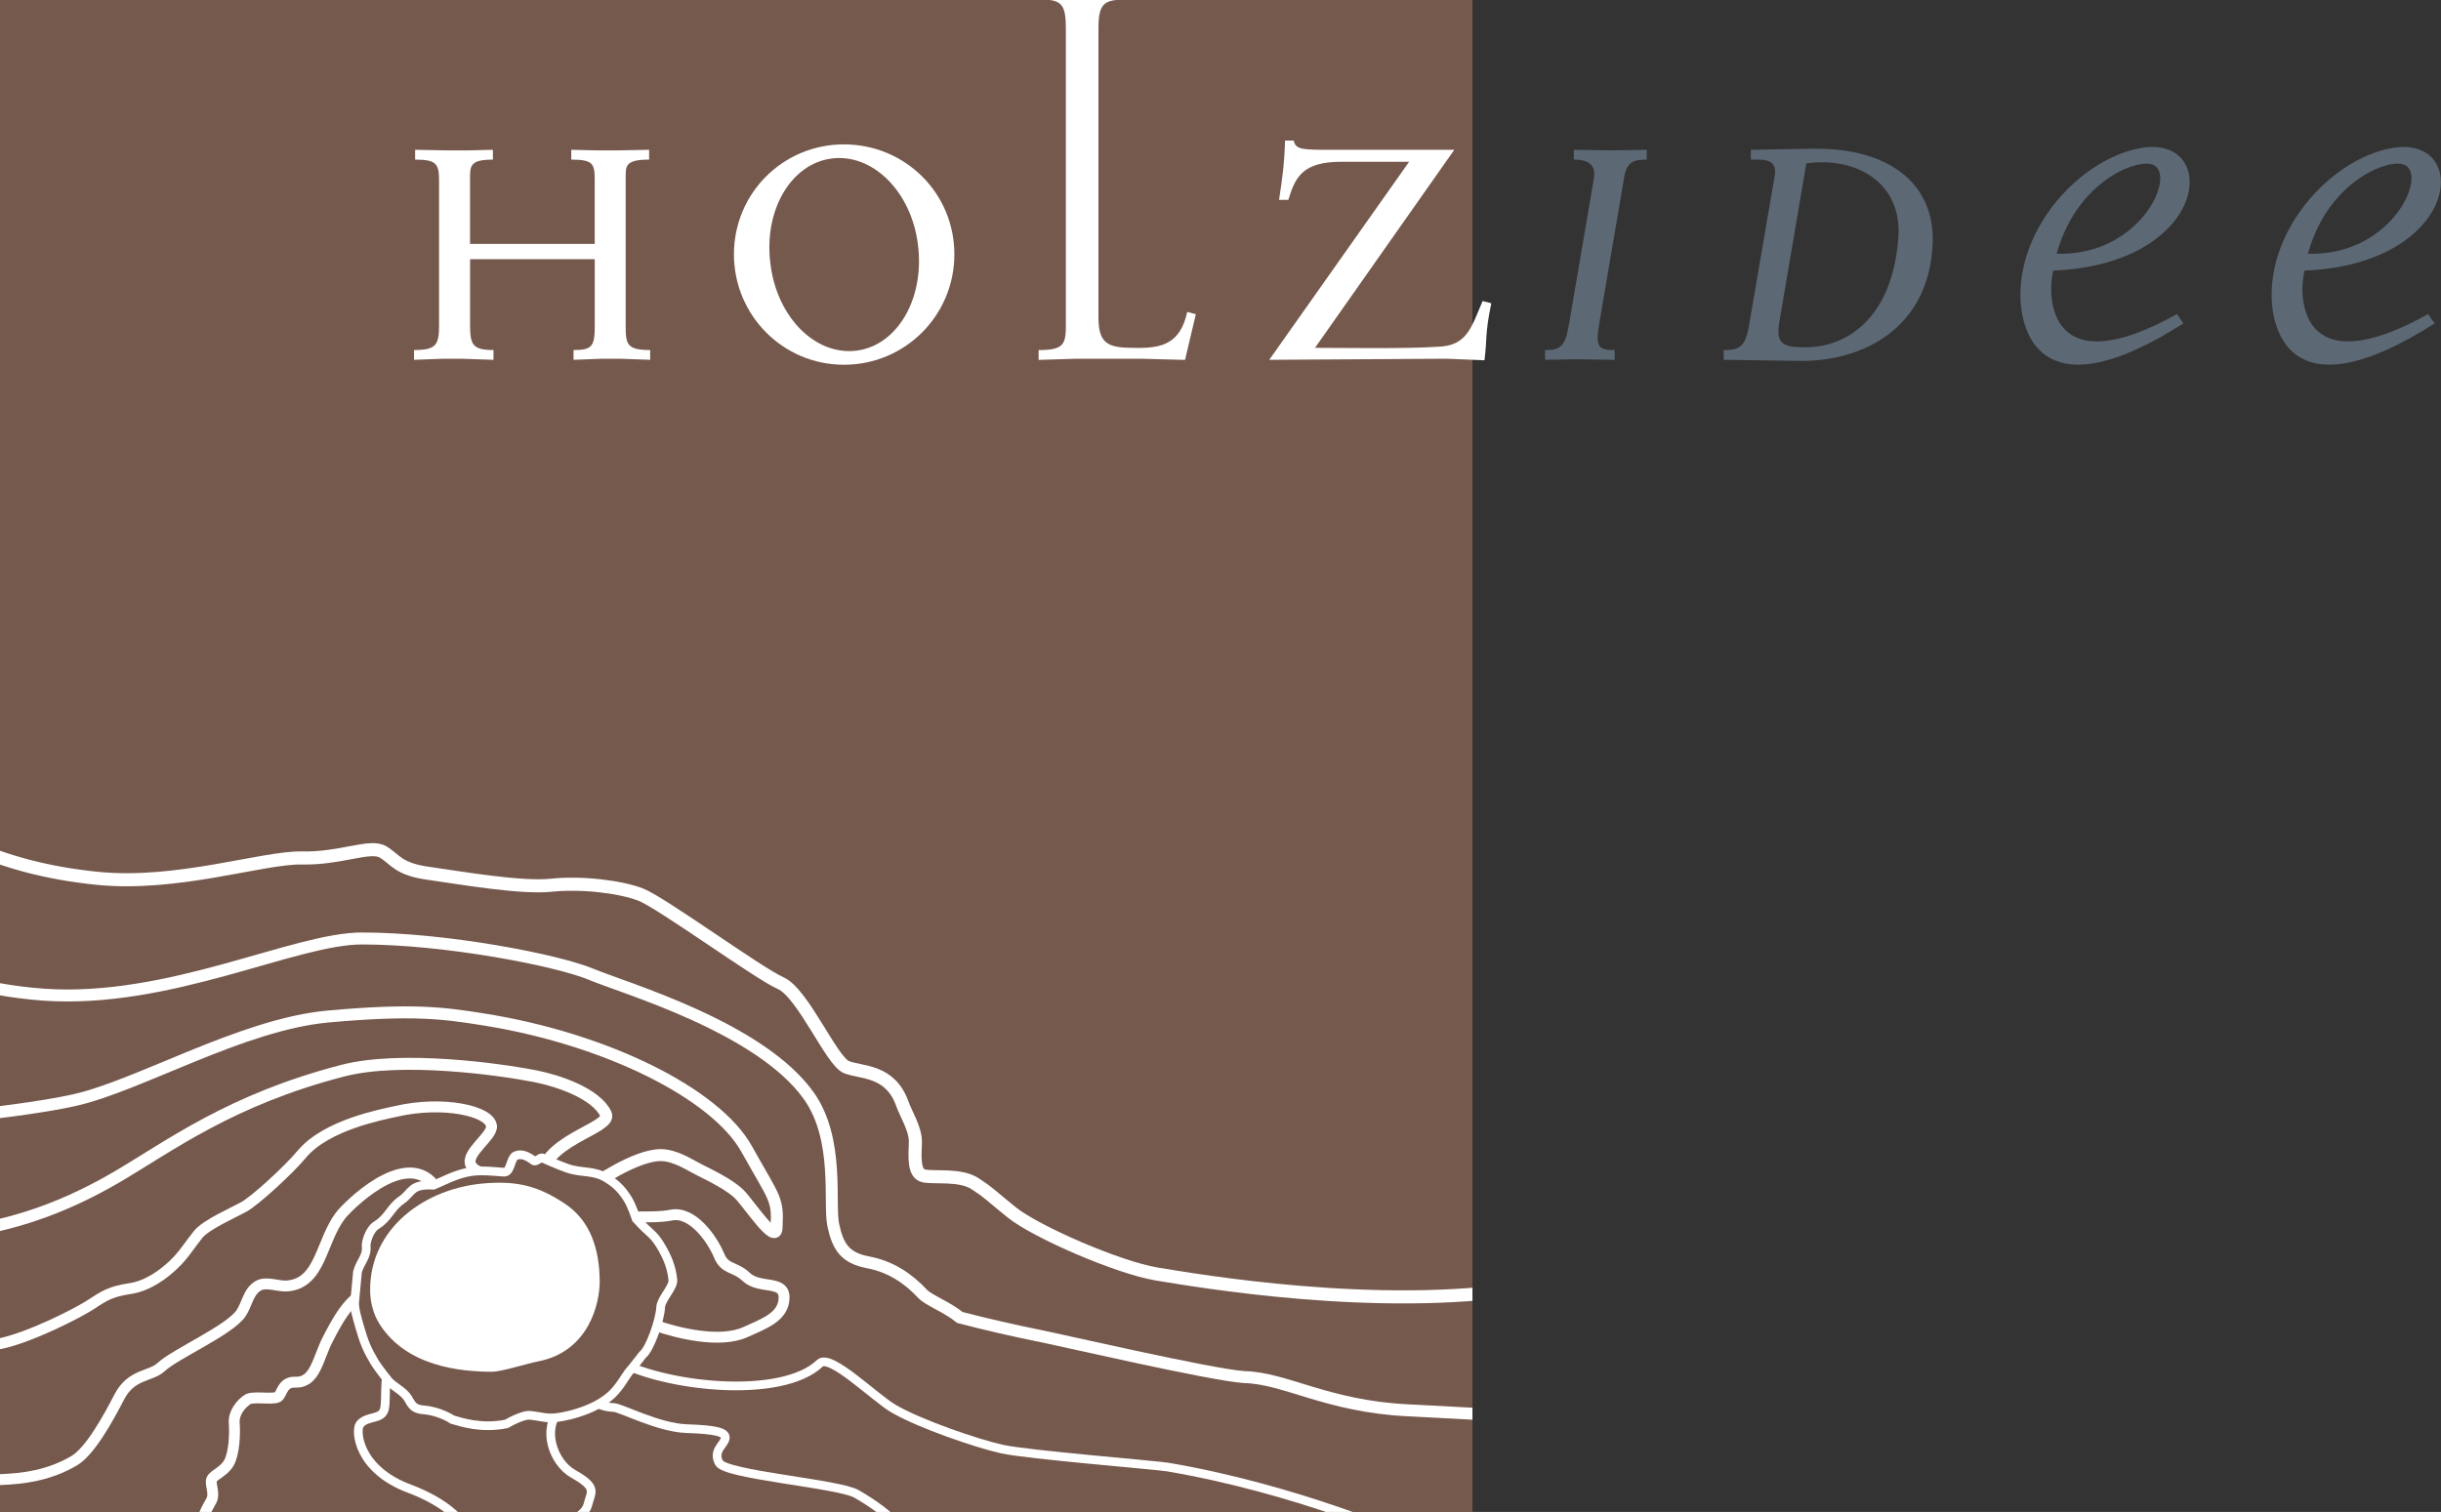 <?xml version="1.0" encoding="utf-8"?>
<!-- Generator: Adobe Illustrator 16.0.0, SVG Export Plug-In . SVG Version: 6.00 Build 0)  -->
<!DOCTYPE svg PUBLIC "-//W3C//DTD SVG 1.1//EN" "http://www.w3.org/Graphics/SVG/1.1/DTD/svg11.dtd">
<svg version="1.1" id="Ebene_1" xmlns="http://www.w3.org/2000/svg" xmlns:xlink="http://www.w3.org/1999/xlink" x="0px" y="0px"
	 width="79.335px" height="49.154px" viewBox="263 395.736 79.335 49.154" enable-background="new 263 395.736 79.335 49.154"
	 xml:space="preserve">
<rect x="263" y="395.736" width="79.335" height="49.154" fill="#333333" stroke="none"/>
<rect x="263" y="395.736" fill="#76594D" width="47.856" height="49.154"/>
<rect x="263" y="395.736" fill="#76594D" width="47.856" height="49.154"/>
<g>
	<g>
		<g>
			<defs>
				<rect id="SVGID_1_" x="263" y="395.736" width="47.856" height="49.154"/>
			</defs>
			<clipPath id="SVGID_2_">
				<use xlink:href="#SVGID_1_"  overflow="visible"/>
			</clipPath>
			<path clip-path="url(#SVGID_2_)" fill="none" stroke="#FFFFFF" stroke-width="0.389" stroke-miterlimit="3.864" d="
				M313.393,441.832c0,0-3.09-0.168-4.639-0.246c-2.634-0.131-3.979-1.053-5.32-1.08c-1.133-0.082-6.051-1.229-6.866-1.387
				c-0.432-0.084-1.634-0.354-2.37-0.551c-0.421-0.344-1.013-0.557-1.21-0.766c-0.464-0.494-1.024-0.885-1.773-1.027
				c-0.75-0.141-0.982-0.504-1.133-1.211c-0.149-0.705,0.208-2.783-0.788-4.193c-1.579-2.236-5.989-3.504-7.077-3.959
				c-1.086-0.457-4.721-1.166-7.455-1.166c-2.2,0-6.262,2.117-10.351,1.826c-4.191-0.297-7.884-2.58-10.221-3.422"/>
		</g>
	</g>
	<g>
		<g>
			<defs>
				<rect id="SVGID_3_" x="263" y="395.736" width="47.856" height="49.154"/>
			</defs>
			<clipPath id="SVGID_4_">
				<use xlink:href="#SVGID_3_"  overflow="visible"/>
			</clipPath>
			<path clip-path="url(#SVGID_4_)" fill="none" stroke="#FFFFFF" stroke-width="0.389" stroke-miterlimit="3.864" d="
				M280.595,434.173c-0.096-1.357,2.326-1.744,2.096-2.221c-0.331-0.684-1.594-1.09-2.29-1.227c-1.168-0.229-4.36-0.674-6.265-0.18
				c-3.64,0.945-5.597,2.432-7.328,3.449c-3.179,1.861-6.051,2.188-9.834,1.789c-1.471-0.154-3.436-0.186-3.436-0.186"/>
		</g>
	</g>
	<g>
		<g>
			<defs>
				<rect id="SVGID_5_" x="263" y="395.736" width="47.856" height="49.154"/>
			</defs>
			<clipPath id="SVGID_6_">
				<use xlink:href="#SVGID_5_"  overflow="visible"/>
			</clipPath>
			<path clip-path="url(#SVGID_6_)" fill="none" stroke="#FFFFFF" stroke-width="0.354" stroke-miterlimit="3.864" d="
				M277.087,434.236c-0.955-1.148-2.816,0.748-3.02,1.018c-0.641,0.838-0.638,2.197-1.727,2.289
				c-0.309,0.025-0.68-0.158-0.945-0.006c-0.332,0.191-0.363,0.607-0.563,0.896c-0.382,0.557-2.129,1.311-2.601,1.752
				c-0.33,0.307-0.96,0.213-1.349,0.957c-0.362,0.699-0.95,1.779-1.48,2.088c-1.653,0.963-3.315,0.396-4.229,0.791
				c-0.942,0.41-2.197,0.475-2.322,0.564c-0.125,0.088-0.241,0.283-0.502,0.332c-0.261,0.047-2.634,0.352-2.634,0.352"/>
		</g>
	</g>
	<g>
		<g>
			<defs>
				<rect id="SVGID_7_" x="263" y="395.736" width="47.856" height="49.154"/>
			</defs>
			<clipPath id="SVGID_8_">
				<use xlink:href="#SVGID_7_"  overflow="visible"/>
			</clipPath>
			<path clip-path="url(#SVGID_8_)" fill="none" stroke="#FFFFFF" stroke-width="0.354" stroke-miterlimit="3.864" d="
				M274.942,437.769c-0.578,0.082-1.077,1.102-1.278,1.486c-0.341,0.646-0.405,1.443-1.07,1.416
				c-0.433-0.018-0.429,0.418-0.573,0.486c-0.195,0.088-0.811-0.041-0.983,0.082c-0.209,0.143-0.452,0.428-0.425,0.77
				s0,0.957-0.164,1.268c-0.162,0.307-0.518,0.408-0.571,0.562c-0.056,0.154,0.108,0.438,0,0.666
				c-0.108,0.232-0.644,0.896-0.099,1.75"/>
		</g>
	</g>
	<g>
		<g>
			<defs>
				<rect id="SVGID_9_" x="263" y="395.736" width="47.856" height="49.154"/>
			</defs>
			<clipPath id="SVGID_10_">
				<use xlink:href="#SVGID_9_"  overflow="visible"/>
			</clipPath>
			<path clip-path="url(#SVGID_10_)" fill="none" stroke="#FFFFFF" stroke-width="0.354" stroke-miterlimit="3.864" d="
				M282.935,435.486c0.657-0.314,1.145-0.105,1.891-0.248c0.675-0.129,1.311,0.76,1.542,1.309c0.203,0.486,0.495,0.336,0.888,0.705
				c0.432,0.406,1.227,0.086,1.227,0.664c0,0.629-0.654,0.854-1.252,1.125c-0.827,0.379-2.195,0.039-2.96-0.223"/>
		</g>
	</g>
	<g>
		<g>
			<defs>
				<rect id="SVGID_11_" x="263" y="395.736" width="47.856" height="49.154"/>
			</defs>
			<clipPath id="SVGID_12_">
				<use xlink:href="#SVGID_11_"  overflow="visible"/>
			</clipPath>
			<path clip-path="url(#SVGID_12_)" fill="none" stroke="#FFFFFF" stroke-width="0.283" stroke-miterlimit="3.864" d="
				M308.766,445.742c0,0-3.625-1.6-7.812-2.311c-0.382-0.064-4.565-0.402-5.386-0.584c-0.818-0.182-2.657-0.811-3.52-1.311
				c-0.627-0.365-2.062-1.801-2.402-1.479c-1.253,1.199-5.137,0.775-6.711-0.145"/>
		</g>
	</g>
	<g>
		<g>
			<defs>
				<rect id="SVGID_13_" x="263" y="395.736" width="47.856" height="49.154"/>
			</defs>
			<clipPath id="SVGID_14_">
				<use xlink:href="#SVGID_13_"  overflow="visible"/>
			</clipPath>
			<path clip-path="url(#SVGID_14_)" fill="none" stroke="#FFFFFF" stroke-width="0.283" stroke-miterlimit="3.864" d="
				M281.134,445.324c0,0,0.865-0.215,0.972-0.668c0.099-0.42,0.329-0.551-0.468-1c-0.694-0.391-1.018-1.512-0.448-2.059"/>
		</g>
	</g>
	<g>
		<g>
			<defs>
				<rect id="SVGID_15_" x="263" y="395.736" width="47.856" height="49.154"/>
			</defs>
			<clipPath id="SVGID_16_">
				<use xlink:href="#SVGID_15_"  overflow="visible"/>
			</clipPath>
			<path clip-path="url(#SVGID_16_)" fill="none" stroke="#FFFFFF" stroke-width="0.283" stroke-miterlimit="3.864" d="
				M275.866,439.982c-0.462,0.23-0.28,1.164-0.371,1.559c-0.085,0.367-0.561,0.207-0.796,0.5c-0.157,0.193-0.072,1.467,1.606,2.092
				c1.032,0.385,2.19,1.143,1.919,2.076"/>
		</g>
	</g>
	<g>
		<g>
			<defs>
				<rect id="SVGID_17_" x="263" y="395.736" width="47.856" height="49.154"/>
			</defs>
			<clipPath id="SVGID_18_">
				<use xlink:href="#SVGID_17_"  overflow="visible"/>
			</clipPath>
			<path clip-path="url(#SVGID_18_)" fill="none" stroke="#FFFFFF" stroke-width="0.389" stroke-miterlimit="3.864" d="
				M257.952,432.351c0.526,0,5.364-0.375,7.471-0.85c2.106-0.473,5.435-2.461,8.236-2.717c2.802-0.254,3.784-0.105,5.009,0.086
				c4.027,0.631,7.597,2.424,8.597,4.217c0.93,1.666,1.026,1.605,0.973,2.578c-0.028,0.543-0.895-0.789-1.21-1.105
				c-0.316-0.314-0.977-0.631-1.291-0.789c-0.314-0.156-0.787-0.482-1.264-0.482c-0.842,0-2.221,0.98-2.221,0.98"/>
		</g>
	</g>
	<g>
		<g>
			<defs>
				<rect id="SVGID_19_" x="263" y="395.736" width="47.856" height="49.154"/>
			</defs>
			<clipPath id="SVGID_20_">
				<use xlink:href="#SVGID_19_"  overflow="visible"/>
			</clipPath>
			<path clip-path="url(#SVGID_20_)" fill="none" stroke="#FFFFFF" stroke-width="0.354" stroke-miterlimit="3.864" d="
				M279.374,433.925c0,0-0.871,0.066-1.068-0.311c-0.199-0.377,0.699-0.938,0.669-1.266c-0.049-0.5-1.579-0.83-3.089-0.484
				c-0.44,0.1-2.274,0.432-3.078,1.396c-0.441,0.529-1.521,1.512-1.871,1.705c-0.352,0.197-1.234,0.58-1.493,0.898
				c-0.258,0.316-0.482,0.688-0.797,0.982c-0.312,0.299-0.828,0.697-1.427,0.785c-0.6,0.09-0.822,0.223-1.243,0.502
				c-0.421,0.281-1.979,1.076-2.962,1.285c-0.984,0.207-3.64-0.061-4.255-0.062c-1.714-0.004-3.682,0.822-3.682,0.822"/>
		</g>
	</g>
	<g>
		<g>
			<defs>
				<rect id="SVGID_21_" x="263" y="395.736" width="47.856" height="49.154"/>
			</defs>
			<clipPath id="SVGID_22_">
				<use xlink:href="#SVGID_21_"  overflow="visible"/>
			</clipPath>
			<path clip-path="url(#SVGID_22_)" fill="none" stroke="#FFFFFF" stroke-width="0.283" stroke-miterlimit="3.864" d="
				M281.25,440.392c0,0,0.729,1.064,1.69,1.102c0.253,0.01,1.452,0.658,2.381,0.688c0.929,0.031,1.289,0.111,1.249,0.32
				c-0.038,0.209-0.409,0.393-0.201,0.789c0.209,0.398,3.885,0.676,4.471,1.014c1.062,0.613,2.094,1.457,2.496,3.16"/>
		</g>
	</g>
	<g>
		<g>
			<defs>
				<rect id="SVGID_23_" x="263" y="395.736" width="47.856" height="49.154"/>
			</defs>
			<clipPath id="SVGID_24_">
				<use xlink:href="#SVGID_23_"  overflow="visible"/>
			</clipPath>
			<path clip-path="url(#SVGID_24_)" fill="none" stroke="#FFFFFF" stroke-width="0.425" stroke-miterlimit="3.864" d="
				M254.534,419.094c0,0,2.195,1.459,3.688,2.238c2.922,1.529,4.642,2.621,7.924,2.957c2.602,0.27,5.396-0.686,6.673-0.66
				c1.278,0.025,2.209-0.447,2.631-0.195c0.421,0.252,0.477,0.561,1.509,0.699c1.032,0.146,2.975,0.484,3.95,0.383
				c0.977-0.104,2.252,0.045,2.917,0.305c0.665,0.256,3.818,2.557,4.544,2.877c0.725,0.314,1.658,2.545,2.143,2.732
				c0.482,0.191,1.424,0.08,1.818,1.201c0.109,0.312,0.429,0.812,0.42,1.234c-0.008,0.426-0.081,1.033,0.283,1.102
				c0.363,0.068,1.178-0.061,1.658,0.252c0.48,0.314,0.42,0.312,1.199,0.939c0.779,0.623,3.438,1.789,4.713,1.998
				c1.274,0.207,7.156,1.23,11.965,0.459"/>
		</g>
	</g>
</g>
<g>
	<g>
		<g>
			<defs>
				<rect id="SVGID_25_" x="263" y="395.404" width="79.335" height="49.486"/>
			</defs>
			<clipPath id="SVGID_26_">
				<use xlink:href="#SVGID_25_"  overflow="visible"/>
			</clipPath>
			<path clip-path="url(#SVGID_26_)" fill="#76594D" d="M278.317,433.824c0.429-0.064,1.102,0.041,1.109,0.016
				c0.173-0.061,0.167-0.406,0.312-0.52c0.271-0.143,0.562,0.127,0.62,0.158c0.062,0.029,0.202-0.107,0.256-0.102
				c0,0,0.49,0.225,0.814,0.338c0.496,0.174,0.863,0.051,1.308,0.334c0.3,0.189,0.453,0.342,0.648,0.639
				c0.156,0.24,0.292,0.674,0.292,0.674c0.477,0.525,0.539,0.461,0.773,0.84c0.251,0.406,0.381,0.752,0.42,1.15
				c0.022,0.23-0.379,0.613-0.396,0.875c-0.02,0.445-0.361,1.383-0.584,1.551c-0.081,0.098-0.305,0.398-0.452,0.564
				c-0.129,0.168-0.293,0.486-0.554,0.732c-0.593,0.561-1.661,0.76-1.95,0.762c-0.269,0-0.326-0.043-0.683-0.084
				c-0.252-0.043-0.789,0.277-0.789,0.277c-0.841,0.168-1.491-0.066-1.761-0.141c-0.217-0.145-0.589-0.291-0.953-0.318
				c-0.403-0.035-0.393-0.283-0.553-0.461c-0.182-0.203-0.399-0.293-0.562-0.471c0,0-0.317-0.383-0.479-0.652
				c-0.229-0.389-0.322-0.627-0.449-1.061c-0.099-0.334-0.201-0.691-0.175-0.877l0.089-0.959c0.088-0.332,0.319-0.502,0.283-0.834
				c-0.014-0.127,0.102-0.547,0.338-0.689c0.391-0.24,0.445-0.562,0.812-0.816c0.367-0.256,0.283-0.521,1.039-0.482
				C277.429,434.128,277.816,433.902,278.317,433.824"/>
		</g>
	</g>
	<g>
		<g>
			<defs>
				<rect id="SVGID_27_" x="263" y="395.404" width="79.335" height="49.486"/>
			</defs>
			<clipPath id="SVGID_28_">
				<use xlink:href="#SVGID_27_"  overflow="visible"/>
			</clipPath>
			<path clip-path="url(#SVGID_28_)" fill="none" stroke="#FFFFFF" stroke-width="0.283" stroke-miterlimit="3.864" d="
				M278.317,433.824c0.429-0.064,1.102,0.041,1.109,0.016c0.173-0.061,0.167-0.406,0.312-0.52c0.271-0.143,0.562,0.127,0.62,0.158
				c0.062,0.029,0.202-0.107,0.256-0.102c0,0,0.49,0.225,0.814,0.338c0.496,0.174,0.863,0.051,1.308,0.334
				c0.3,0.189,0.453,0.342,0.648,0.639c0.156,0.24,0.292,0.674,0.292,0.674c0.477,0.525,0.539,0.461,0.773,0.84
				c0.251,0.406,0.381,0.752,0.42,1.15c0.022,0.23-0.379,0.613-0.396,0.875c-0.02,0.445-0.361,1.383-0.584,1.551
				c-0.081,0.098-0.305,0.398-0.452,0.564c-0.129,0.168-0.293,0.486-0.554,0.732c-0.593,0.561-1.661,0.76-1.95,0.762
				c-0.269,0-0.326-0.043-0.683-0.084c-0.252-0.043-0.789,0.277-0.789,0.277c-0.841,0.168-1.491-0.066-1.761-0.141
				c-0.217-0.145-0.589-0.291-0.953-0.318c-0.403-0.035-0.393-0.283-0.553-0.461c-0.182-0.203-0.399-0.293-0.562-0.471
				c0,0-0.317-0.383-0.479-0.652c-0.229-0.389-0.322-0.627-0.449-1.061c-0.099-0.334-0.201-0.691-0.175-0.877l0.089-0.959
				c0.088-0.332,0.319-0.502,0.283-0.834c-0.014-0.127,0.102-0.547,0.338-0.689c0.391-0.24,0.445-0.562,0.812-0.816
				c0.367-0.256,0.283-0.521,1.039-0.482C277.429,434.128,277.816,433.902,278.317,433.824z"/>
		</g>
	</g>
	<g>
		<g>
			<defs>
				<rect id="SVGID_29_" x="263" y="395.404" width="79.335" height="49.486"/>
			</defs>
			<clipPath id="SVGID_30_">
				<use xlink:href="#SVGID_29_"  overflow="visible"/>
			</clipPath>
			<path clip-path="url(#SVGID_30_)" fill="#FFFFFF" d="M282.491,437.373c-0.011-1.012-0.29-1.951-1.143-2.512
				c-0.852-0.561-1.504-0.727-2.517-0.66c-2.011,0.131-3.82,1.469-3.801,3.494c0.004,0.383,0.104,0.77,0.309,1.092
				c0.88,1.377,2.63,1.545,3.658,1.545c0.297,0,1.188-0.279,1.48-0.334C282.161,439.679,282.499,438.07,282.491,437.373"/>
		</g>
	</g>
	<g>
		<g>
			<defs>
				<rect id="SVGID_31_" x="263" y="395.404" width="79.335" height="49.486"/>
			</defs>
			<clipPath id="SVGID_32_">
				<use xlink:href="#SVGID_31_"  overflow="visible"/>
			</clipPath>
			<path clip-path="url(#SVGID_32_)" fill="#FFFFFF" d="M284.131,407.434v-0.318c-0.742,0-0.796-0.177-0.796-0.761v-4.847
				c0-0.371-0.019-0.583,0.762-0.583v-0.319l-1.01,0.019h-0.707l-0.813-0.019v0.319c0.689,0,0.762,0.124,0.762,0.637v2.104h-4.052
				v-2.087c0-0.442-0.018-0.654,0.743-0.654v-0.319l-0.777,0.019h-0.689l-1.062-0.019v0.319c0.673,0,0.778,0.124,0.778,0.672v4.724
				c0,0.637-0.105,0.795-0.813,0.795v0.318l0.92-0.034h0.672l0.991,0.034v-0.318c-0.689,0-0.762-0.177-0.762-0.831v-2.122h4.052
				v2.192c0,0.654-0.105,0.761-0.689,0.761v0.318l0.884-0.034h0.672L284.131,407.434z"/>
		</g>
	</g>
	<g>
		<g>
			<defs>
				<rect id="SVGID_33_" x="263" y="395.404" width="79.335" height="49.486"/>
			</defs>
			<clipPath id="SVGID_34_">
				<use xlink:href="#SVGID_33_"  overflow="visible"/>
			</clipPath>
			<path clip-path="url(#SVGID_34_)" fill="#FFFFFF" d="M292.833,403.684c0.229,1.733-0.654,3.272-1.98,3.45
				c-1.346,0.177-2.601-1.079-2.812-2.813c-0.229-1.732,0.654-3.254,1.981-3.431C291.364,400.713,292.621,401.969,292.833,403.684
				 M294.018,404.003c0-1.981-1.593-3.573-3.591-3.573c-1.981,0-3.573,1.592-3.573,3.573c0,1.98,1.592,3.591,3.573,3.591
				C292.425,407.594,294.018,405.984,294.018,404.003"/>
		</g>
	</g>
	<g>
		<g>
			<defs>
				<rect id="SVGID_35_" x="263" y="395.404" width="79.335" height="49.486"/>
			</defs>
			<clipPath id="SVGID_36_">
				<use xlink:href="#SVGID_35_"  overflow="visible"/>
			</clipPath>
			<path clip-path="url(#SVGID_36_)" fill="#FFFFFF" d="M301.866,405.949l-0.28-0.071c-0.229,1.044-0.831,1.186-1.718,1.168
				c-0.85,0-1.167-0.124-1.167-0.991v-9.411c0-0.797,0.194-0.919,0.851-0.919v-0.319l-1.026,0.018h-0.689l-0.938-0.018v0.319
				c0.672,0,0.743,0.246,0.743,1.008v9.553c0,0.637-0.055,0.831-0.886,0.831v0.319l1.186-0.036h2.193l1.38,0.036L301.866,405.949z"
				/>
		</g>
	</g>
	<g>
		<g>
			<defs>
				<rect id="SVGID_37_" x="263" y="395.404" width="79.335" height="49.486"/>
			</defs>
			<clipPath id="SVGID_38_">
				<use xlink:href="#SVGID_37_"  overflow="visible"/>
			</clipPath>
			<path clip-path="url(#SVGID_38_)" fill="#FFFFFF" d="M311.469,405.595l-0.283-0.071c-0.371,0.867-0.506,1.454-1.451,1.485
				c-1.023,0.071-3.183,0.035-3.996,0.035l4.527-6.438h-4.015c-0.902,0-1.15,0-1.203-0.301h-0.283
				c-0.019,0.742-0.088,1.221-0.194,1.928h0.301c0.229-0.76,0.479-1.238,1.734-1.238h2.192l-4.546,6.439l5.766-0.036l1.229,0.051
				C311.337,406.759,311.258,406.603,311.469,405.595"/>
		</g>
	</g>
	<g>
		<g>
			<defs>
				<rect id="SVGID_39_" x="263" y="395.404" width="79.335" height="49.486"/>
			</defs>
			<clipPath id="SVGID_40_">
				<use xlink:href="#SVGID_39_"  overflow="visible"/>
			</clipPath>
			<path clip-path="url(#SVGID_40_)" fill="#5C6874" d="M316.521,400.925v-0.319l-1.167,0.019l-1.203-0.019v0.319
				c0.283,0,0.742,0.053,0.654,0.601l-0.813,4.759c-0.124,0.742-0.301,0.832-0.776,0.832v0.317l1.023-0.018l1.239,0.018v-0.317
				c-0.567,0-0.619-0.124-0.496-0.886l0.813-4.774C315.884,400.978,316.132,400.925,316.521,400.925"/>
		</g>
	</g>
	<g>
		<g>
			<defs>
				<rect id="SVGID_41_" x="263" y="395.404" width="79.335" height="49.486"/>
			</defs>
			<clipPath id="SVGID_42_">
				<use xlink:href="#SVGID_41_"  overflow="visible"/>
			</clipPath>
			<path clip-path="url(#SVGID_42_)" fill="#5C6874" d="M324.697,403.472c-0.193,2.6-1.663,3.555-3.023,3.555
				c-0.708,0-0.955-0.105-0.851-0.777l0.884-5.2C323.264,400.819,324.839,401.632,324.697,403.472 M325.811,403.703
				c0.105-1.805-1.185-3.185-3.961-3.132l-1.946,0.035v0.319c0.247,0.017,0.885-0.106,0.778,0.513l-0.832,4.847
				c-0.123,0.742-0.317,0.832-0.83,0.832v0.317l2.44,0.035C323.477,407.505,325.671,406.461,325.811,403.703"/>
		</g>
	</g>
	<g>
		<g>
			<defs>
				<rect id="SVGID_43_" x="263" y="395.404" width="79.335" height="49.486"/>
			</defs>
			<clipPath id="SVGID_44_">
				<use xlink:href="#SVGID_43_"  overflow="visible"/>
			</clipPath>
			<path clip-path="url(#SVGID_44_)" fill="#5C6874" d="M332.885,401.066c0.955,0.16-0.229,3.007-3.042,2.919
				C330.462,401.756,332.245,400.96,332.885,401.066 M333.964,406.25l-0.212-0.302c-4.192,2.336-4.229-0.582-4.019-1.414
				c5.112-0.213,5.448-4.476,2.813-3.98c-1.911,0.354-4.017,2.583-3.874,5.006C328.743,406.603,329.416,409.15,333.964,406.25"/>
		</g>
	</g>
	<g>
		<g>
			<defs>
				<rect id="SVGID_45_" x="263" y="395.404" width="79.335" height="49.486"/>
			</defs>
			<clipPath id="SVGID_46_">
				<use xlink:href="#SVGID_45_"  overflow="visible"/>
			</clipPath>
			<path clip-path="url(#SVGID_46_)" fill="#5C6874" d="M341.05,401.066c0.955,0.16-0.23,3.007-3.042,2.919
				C338.627,401.756,340.411,400.96,341.05,401.066 M342.129,406.25l-0.214-0.302c-4.189,2.336-4.229-0.582-4.016-1.414
				c5.111-0.213,5.447-4.476,2.812-3.98c-1.91,0.354-4.017,2.583-3.874,5.006C336.909,406.603,337.581,409.15,342.129,406.25"/>
		</g>
	</g>
</g>
</svg>
